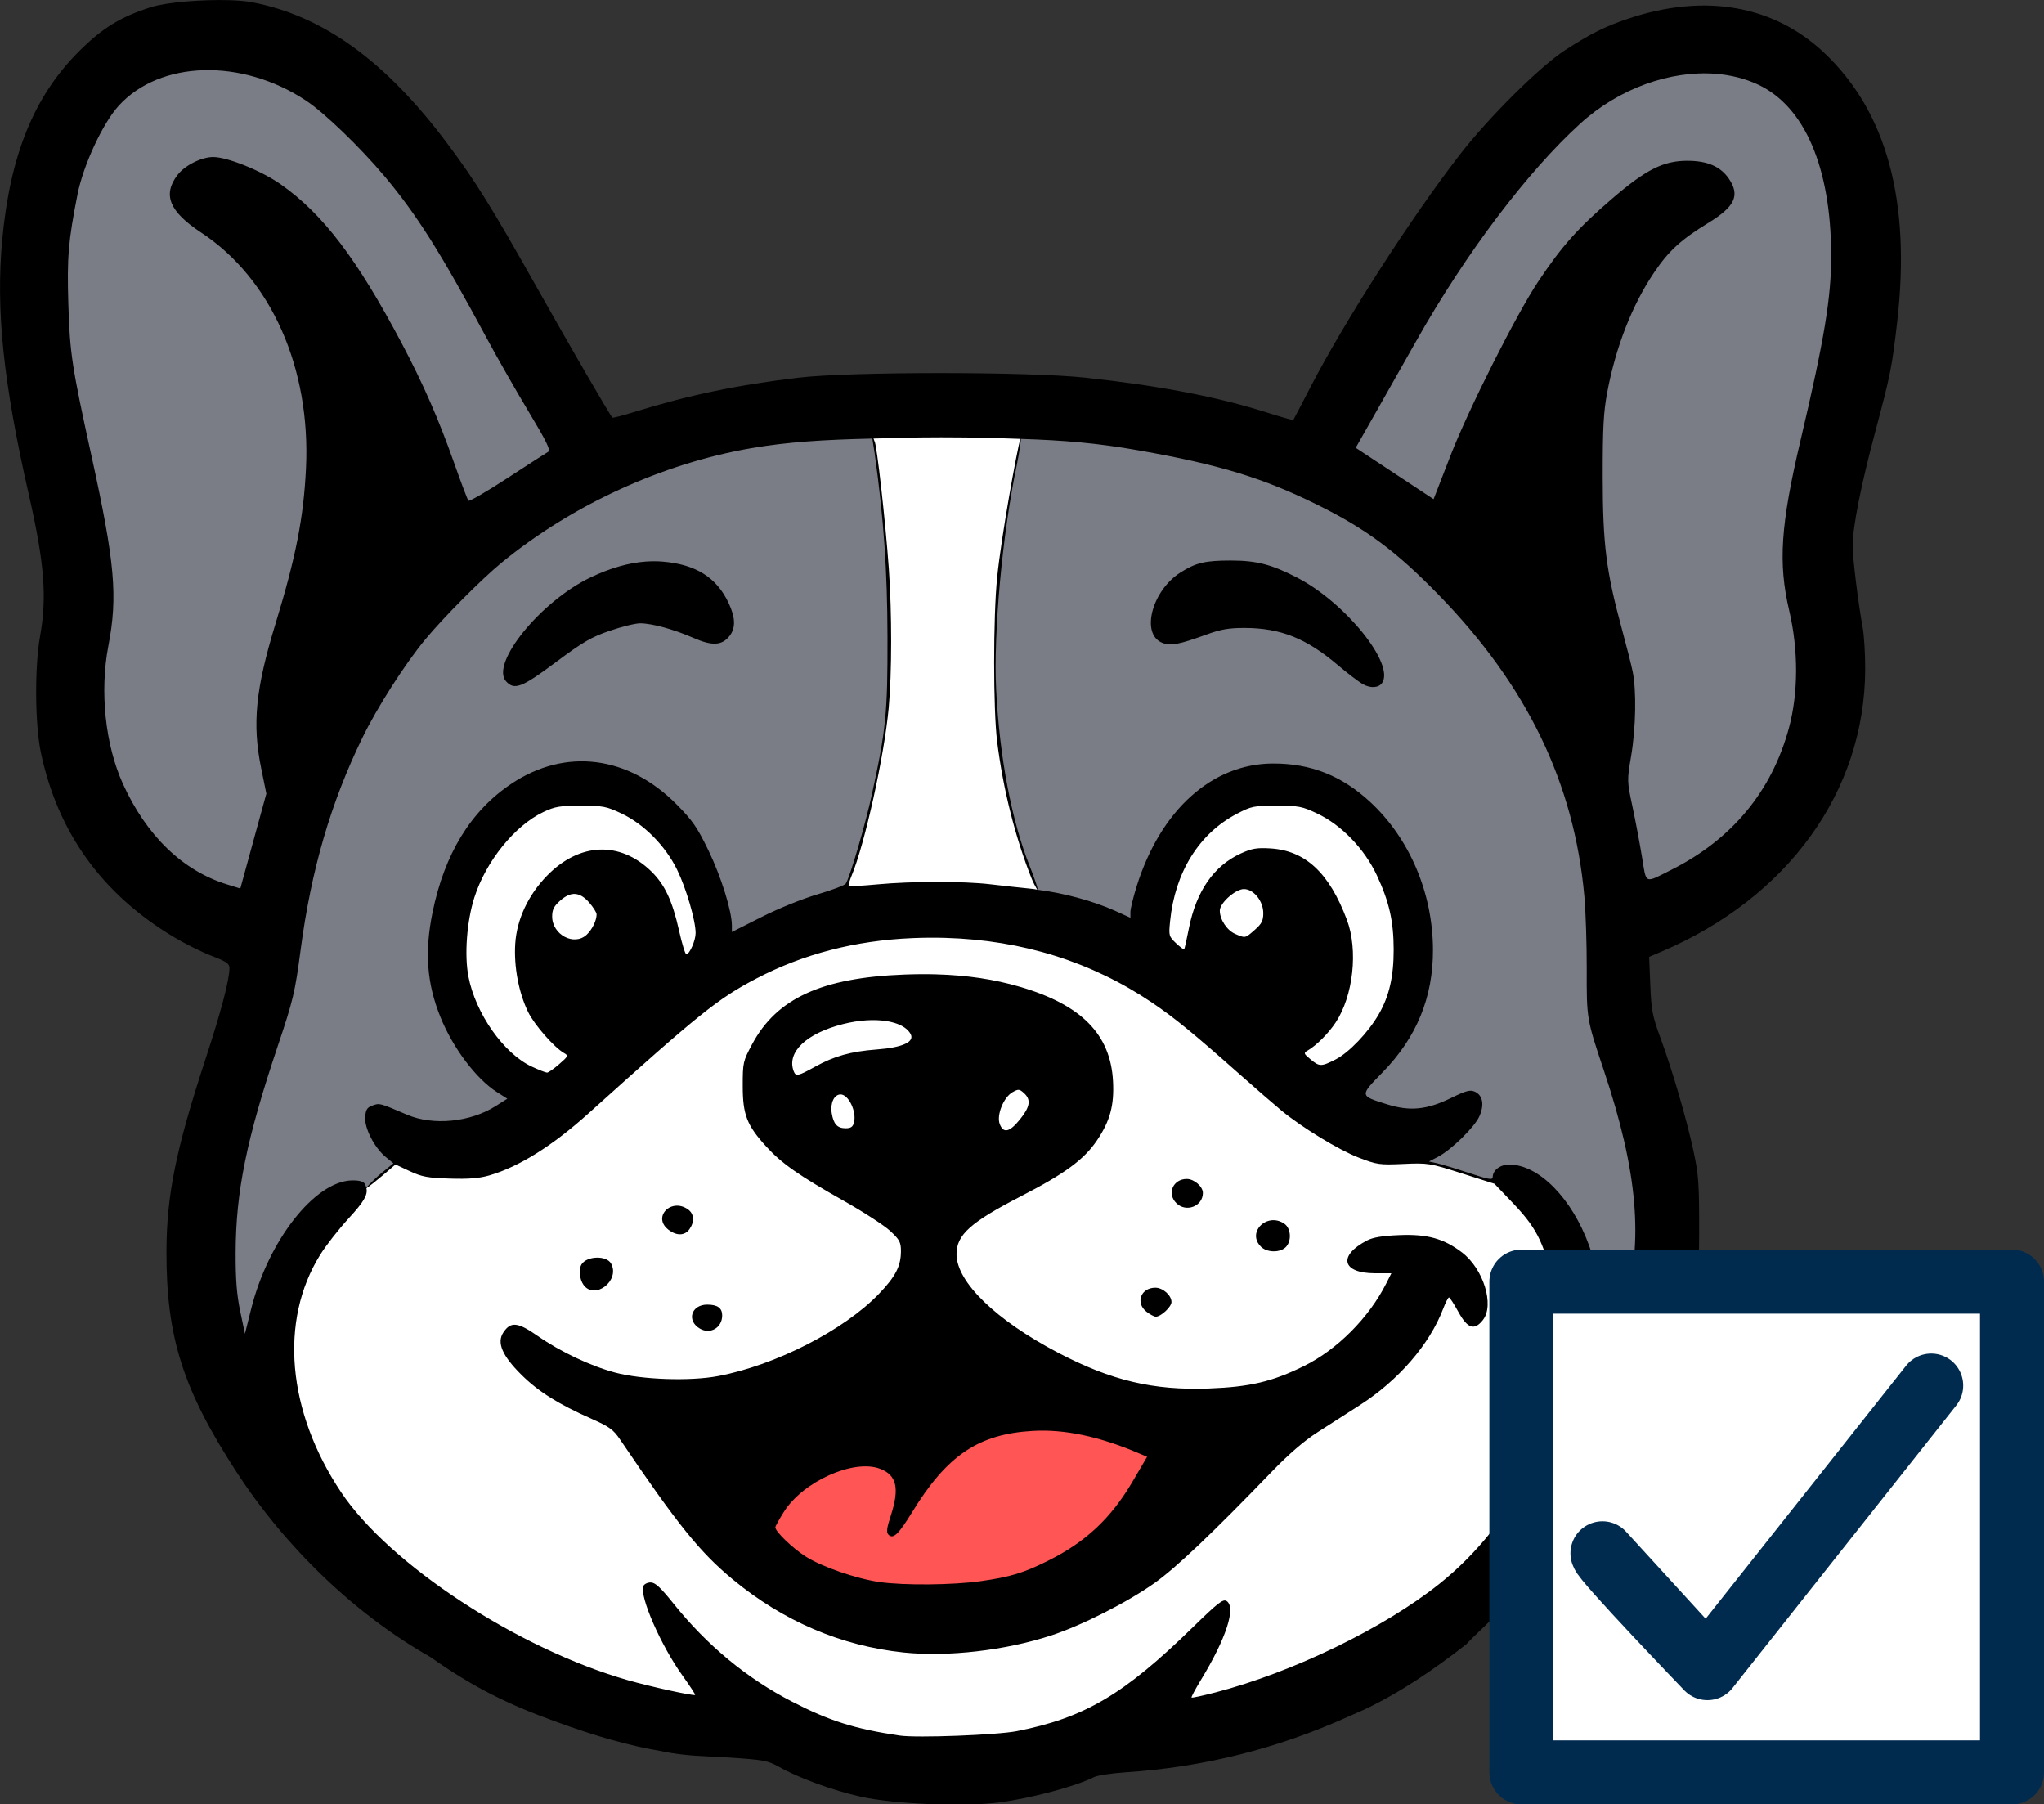 <?xml version="1.0" encoding="UTF-8" standalone="no"?>
<!-- Created with Inkscape (http://www.inkscape.org/) -->

<svg
   width="223.555mm"
   height="197.308mm"
   viewBox="0 0 223.555 197.308"
   version="1.1"
   id="svg1"
   xml:space="preserve"
   inkscape:export-filename="analise.svg"
   inkscape:export-xdpi="96"
   inkscape:export-ydpi="96"
   sodipodi:docname="comunidade.svg"
   xmlns:inkscape="http://www.inkscape.org/namespaces/inkscape"
   xmlns:sodipodi="http://sodipodi.sourceforge.net/DTD/sodipodi-0.dtd"
   xmlns="http://www.w3.org/2000/svg"
   xmlns:svg="http://www.w3.org/2000/svg"><rect x="0" y="0" width="223.555" height="197.308" fill="#333333" stroke="none"/><sodipodi:namedview
     id="namedview1"
     pagecolor="#ffffff"
     bordercolor="#000000"
     borderopacity="0.25"
     inkscape:showpageshadow="2"
     inkscape:pageopacity="0.0"
     inkscape:pagecheckerboard="0"
     inkscape:deskcolor="#d1d1d1"
     inkscape:document-units="mm"><inkscape:page
       x="0"
       y="0"
       width="223.555"
       height="197.308"
       id="page2"
       margin="0"
       bleed="0" /></sodipodi:namedview><defs
     id="defs1" /><g
     id="g237-7"
     transform="matrix(1.371,0,0,1.371,-32.756,-30.434)"
     style="display:inline"><path
       style="display:inline;fill:#ffffff;stroke:#000000;stroke-width:0;stroke-linecap:round;stroke-linejoin:round;paint-order:fill markers stroke"
       d="m 26.155,119.141 7.404,11.347 10.962,8.654 16.924,4.327 21.828,2.885 10.77,-2.404 23.463,-5.673 12.693,-14.135 0.962,-16.347 -5.866,-7.597 -7.572,-2.284 -8.538,-4.164 L 93.749,81.647 85.318,79.199 75.085,79.267 58.086,82.939 c 0,0 -2.924,6.018 -3.196,6.086 -0.272,0.068 -9.553,7.649 -9.553,7.649 l -8.533,0.986 -0.727,0.599 -2.903,2.546 -6.485,8.312 z"
       id="path16-4-6"
       transform="translate(19.254,16.737)" /><path
       style="display:inline;fill:#ffffff;stroke:#000000;stroke-width:0;stroke-linecap:round;stroke-linejoin:round;paint-order:fill markers stroke"
       d="m 48.499,93.444 -7.343,-6.595 -0.544,-5.372 0.748,-6.799 3.264,-3.672 c 0,0 2.652,-2.312 2.924,-2.38 0.272,-0.068 3.808,-0.476 3.808,-0.476 l 5.168,0.884 2.652,2.992 2.856,5.508 -0.068,3.944 -4.624,4.148 z"
       id="path13-3-5-5"
       transform="translate(19.254,16.737)" /><path
       style="display:inline;fill:#ffffff;stroke:#000000;stroke-width:0;stroke-linecap:round;stroke-linejoin:round;paint-order:fill markers stroke"
       d="m 95.619,81.885 3.944,-10.743 6.052,-3.06 6.391,2.176 5.236,6.323 0.816,5.712 -2.38,6.188 -4.556,4.76 L 95.619,82.429 Z"
       id="path14-0-6"
       transform="translate(19.254,16.737)" /><path
       style="display:inline;fill:#ff5555;stroke:#000000;stroke-width:0;stroke-linecap:round;stroke-linejoin:round;paint-order:fill markers stroke"
       d="m 77.158,134.342 -13.633,-5.814 4.386,-8.363 11.049,-1.428 16.081,-0.408 4.76,5.542 -9.587,8.057 c 0,0 -11.661,2.686 -11.865,2.72 -0.204,0.034 -1.19,-0.306 -1.19,-0.306 z"
       id="path11-1-9"
       transform="translate(19.254,16.737)" /><path
       style="display:inline;fill:#7a7d85;fill-opacity:1;stroke:#000000;stroke-width:0;stroke-linecap:round;stroke-linejoin:round;paint-order:fill markers stroke"
       d="m 31.829,101.928 6.443,-5.481 10.866,-2.5 -7.02,-5.385 -1.923,-8.27 1.827,-7.597 6.731,-4.904 6.923,1.154 4.327,4.808 1.827,6.923 0.577,1.731 9.231,-4.039 17.212,0.673 6.154,2.789 2.981,-9.231 6.635,-4.519 8.077,1.827 4.135,7.789 0.288,8.27 -6.154,7.5 6.539,4.039 0.687,0.613 1.598,0.425 2.72,0.731 1.768,0.595 5.199,3.117 2.933,12.549 3.221,-3.991 0.914,-13.03 -2.596,-13.318 -0.049,-6.032 9.519,-4.216 4.488,-4.896 1.904,-5.848 c 0,0 0.408,-6.935 0.272,-7.615 -0.136,-0.68 0.272,-17.135 0.272,-17.135 0,0 3.128,-10.879 3.128,-11.559 0,-0.68 -1.632,-11.015 -1.632,-11.015 l -7.615,-8.567 -7.751,0.544 -7.071,5.032 -11.967,11.559 -5.984,12.375 -4.352,4.488 L 86.168,36.6 67.537,36.736 53.258,43.4 43.467,26.401 31.908,11.034 20.349,7.907 11.102,12.53 7.158,25.721 l 2.72,15.639 1.496,14.551 -0.408,9.519 4.896,10.743 9.927,4.08 -4.216,16.319 0.408,19.446 3.672,2.04 2.584,-13.191 z"
       id="path9-0-3"
       transform="translate(19.254,16.737)" /><path
       style="display:inline;fill:#ffffff;stroke:#000000;stroke-width:0;stroke-linecap:round;stroke-linejoin:round;paint-order:fill markers stroke"
       d="m 72.107,76.242 0.95,-2.608 1.166,-4.507 0.457,-2.152 0.565,-3.317 0.24,-2.909 0.084,-5.794 -0.12,-4.063 -0.457,-5.325 -0.421,-3.474 -0.349,-1.935 8.462,0.024 3.414,0.048 -0.24,1.334 -0.541,2.825 -0.457,2.789 -0.589,4.628 -0.192,2.536 -0.048,3.594 v 1.887 l 0.132,2.56 0.264,2.873 0.409,2.741 0.577,2.584 0.529,1.815 0.805,2.44 0.853,2.055 -5.409,-0.541 z"
       id="path10-6-7"
       transform="translate(19.254,16.737)" /><path
       id="path1-1-4"
       style="display:inline;fill:#000000"
       d="M 22.911,5.475 C 20.774,5.412 17.933,5.635 16.679,6.033 14.242,6.807 12.781,7.708 10.898,9.597 7.343,13.164 5.441,17.852 4.818,24.574 c -0.521,5.623 0.084,11.419 2.129,20.383 1.234,5.409 1.448,8.123 0.886,11.256 -0.441,2.458 -0.408,7.029 0.066,9.272 1.349,6.382 4.862,11.263 10.582,14.701 0.885,0.532 2.251,1.212 3.035,1.512 1.176,0.449 1.426,0.619 1.426,0.969 0,0.943 -0.661,3.452 -1.919,7.291 -2.356,7.189 -3.095,10.833 -3.106,15.313 -0.016,6.816 1.308,10.996 5.556,17.541 3.975,6.124 9.539,11.439 15.51,14.817 3.405,2.404 6.207,3.781 9.966,5.137 3.377,1.229 5.86,1.923 8.511,2.376 1.733,0.381 3.508,0.393 5.273,0.495 2.806,0.184 3.168,0.25 4.023,0.732 1.604,0.905 4.293,1.888 6.541,2.392 2.639,0.592 8.259,0.827 11.033,0.462 2.571,-0.338 6.123,-1.284 7.575,-2.018 0.276,-0.14 1.413,-0.313 2.526,-0.386 6.186,-0.404 12.091,-1.881 17.78,-4.447 0.667,-0.301 1.252,-0.552 1.252,-0.552 2.921,-1.388 5.583,-3.212 8.142,-5.21 0,0 0.339,-0.364 0.595,-0.606 8.92,-8.445 14.46,-15.885 16.622,-22.324 1.125,-3.352 1.359,-5.033 1.367,-9.847 0.006,-3.946 -0.043,-4.664 -0.447,-6.544 -0.553,-2.573 -1.696,-6.485 -2.65,-9.071 -0.626,-1.697 -0.719,-2.183 -0.801,-4.181 l -0.092,-2.261 0.939,-0.398 c 10.124,-4.291 16.263,-12.782 16.297,-22.539 0.004,-1.219 -0.089,-2.736 -0.207,-3.372 -0.352,-1.893 -0.795,-5.498 -0.795,-6.468 0,-1.489 0.666,-4.85 1.807,-9.115 1.214,-4.542 1.338,-5.162 1.751,-8.793 1.093,-9.605 -0.843,-16.717 -5.833,-21.424 -4.018,-3.79 -9.526,-4.755 -15.588,-2.731 -1.875,0.626 -2.985,1.178 -5.067,2.519 -1.983,1.277 -6.094,5.355 -8.407,8.342 -3.897,5.032 -9.209,13.301 -11.943,18.593 -0.712,1.378 -1.315,2.533 -1.34,2.566 -0.025,0.034 -1.01,-0.244 -2.189,-0.618 -3.897,-1.234 -8.45,-2.105 -14.371,-2.751 -4.517,-0.493 -18.803,-0.493 -22.93,-5.17e-4 -4.905,0.585 -8.758,1.392 -13.163,2.757 C 54.278,38.614 53.527,38.806 53.49,38.769 53.289,38.565 50.186,33.222 47.573,28.579 43.84,21.948 42.582,19.925 40.305,16.886 35.379,10.309 30.394,6.71 24.728,5.638 24.257,5.549 23.623,5.496 22.911,5.475 Z m -2.027,5.584 c 2.676,-0.076 5.58,0.722 8.142,2.41 1.471,0.969 4.336,3.727 6.294,6.058 2.568,3.057 4.463,6.06 8.147,12.91 0.826,1.537 2.329,4.169 3.339,5.85 1.454,2.419 1.779,3.088 1.56,3.212 -0.152,0.086 -1.616,1.03 -3.253,2.099 -1.637,1.069 -3.035,1.878 -3.107,1.798 -0.072,-0.08 -0.589,-1.445 -1.15,-3.035 -1.221,-3.461 -2.461,-6.289 -4.181,-9.538 -3.568,-6.74 -6.28,-10.3 -9.648,-12.665 -1.531,-1.075 -4.249,-2.172 -5.382,-2.172 -0.937,0 -2.265,0.668 -2.848,1.432 -1.202,1.576 -0.651,2.92 1.883,4.589 5.59,3.681 8.757,10.806 8.368,18.822 -0.19,3.919 -0.808,7.067 -2.422,12.346 -1.603,5.242 -1.879,8.01 -1.153,11.562 l 0.413,2.024 -0.635,2.312 c -0.349,1.272 -0.816,2.975 -1.038,3.784 l -0.404,1.472 -1.066,-0.33 c -3.536,-1.094 -6.426,-3.888 -8.303,-8.028 -1.406,-3.1 -1.855,-7.356 -1.159,-10.983 0.763,-3.974 0.526,-6.647 -1.345,-15.162 -1.564,-7.121 -1.726,-8.179 -1.846,-12.116 -0.114,-3.722 -0.005,-5.017 0.73,-8.738 0.463,-2.341 2.015,-5.682 3.29,-7.08 1.648,-1.808 4.096,-2.758 6.772,-2.833 z m 120.619,0.287 c 1.199,0.093 2.343,0.376 3.379,0.859 3.722,1.739 5.814,6.607 5.838,13.584 0.012,3.371 -0.539,6.71 -2.432,14.741 -1.607,6.816 -1.809,9.83 -0.914,13.64 0.737,3.137 0.728,6.568 -0.022,9.345 -1.363,5.042 -4.531,8.874 -9.339,11.299 -2.235,1.127 -2.022,1.217 -2.388,-1.017 -0.176,-1.075 -0.517,-2.879 -0.758,-4.009 -0.435,-2.038 -0.436,-2.069 -0.103,-4.046 0.38,-2.262 0.43,-5.243 0.112,-6.753 -0.118,-0.562 -0.502,-2.076 -0.854,-3.366 -1.252,-4.597 -1.523,-6.737 -1.528,-12.107 -0.004,-3.912 0.063,-5.18 0.357,-6.744 0.682,-3.639 1.984,-6.971 3.742,-9.576 1.167,-1.729 2.143,-2.624 4.315,-3.951 2.14,-1.308 2.556,-2.197 1.65,-3.53 -0.663,-0.976 -1.721,-1.432 -3.322,-1.43 -1.902,0.001 -3.287,0.698 -5.975,3.007 -2.738,2.351 -4.009,3.775 -5.907,6.616 -1.735,2.597 -5.586,10.236 -6.995,13.874 -0.493,1.272 -1,2.578 -1.127,2.904 l -0.23,0.591 -3.106,-2.051 -3.106,-2.05 1.58,-2.78 c 0.869,-1.529 2.338,-4.124 3.265,-5.767 3.925,-6.955 8.878,-13.512 13.093,-17.331 3.098,-2.807 7.181,-4.232 10.777,-3.953 z M 79.66,40.34 c 2.992,6.83e-4 4.566,0.067 6.374,0.126 -0.252,0.82 -1.517,7.743 -1.849,11.049 -0.32,3.179 -0.319,10.541 0.001,13.103 0.476,3.808 1.445,7.654 2.757,10.935 0.109,0.274 0.315,0.664 0.446,0.869 -0.088,-0.01 -0.194,-0.045 -0.28,-0.053 -1.007,-0.101 -2.568,-0.271 -3.469,-0.378 -2.133,-0.253 -6.273,-0.249 -9.027,0.009 -1.203,0.113 -2.223,0.169 -2.267,0.125 -0.044,-0.044 0.056,-0.403 0.221,-0.798 1.06,-2.536 2.613,-9.553 2.968,-13.407 0.256,-2.775 0.26,-7.556 0.011,-11.08 -0.265,-3.741 -0.964,-9.988 -1.139,-10.171 -0.049,-0.155 -0.059,-0.154 -0.088,-0.23 1.645,-0.037 2.923,-0.098 5.342,-0.098 z m -5.432,0.099 c 0.042,0.322 0.145,0.884 0.188,1.192 0.723,5.222 1.007,9.294 1.021,14.604 0.016,6.077 -0.118,7.43 -1.252,12.621 -0.53,2.429 -1.734,6.539 -2.073,7.08 -0.082,0.132 -1.099,0.518 -2.259,0.857 -1.203,0.352 -3.124,1.13 -4.47,1.81 l -2.36,1.193 v -0.52 c 0,-1.143 -0.856,-3.889 -1.856,-5.958 -0.898,-1.857 -1.28,-2.411 -2.539,-3.685 -3.86,-3.907 -8.861,-4.543 -13.175,-1.675 -3.247,2.158 -5.357,5.596 -6.313,10.289 -0.642,3.151 -0.453,5.646 0.631,8.33 0.999,2.474 2.854,4.936 4.515,5.992 l 0.822,0.522 -0.918,0.583 c -2.039,1.294 -4.998,1.583 -7.084,0.692 -2.204,-0.941 -2.177,-0.934 -2.739,-0.737 -0.439,0.154 -0.548,0.318 -0.597,0.907 -0.074,0.885 0.725,2.451 1.631,3.198 l 0.621,0.512 -0.942,0.769 c -0.425,0.347 -0.974,0.895 -1.226,1.179 -0.03,-0.104 -0.049,-0.208 -0.116,-0.314 -0.12,-0.19 -0.471,-0.283 -1.023,-0.272 -2.962,0.062 -6.674,4.792 -8.041,10.245 l -0.498,1.986 -0.375,-1.789 c -0.279,-1.332 -0.373,-2.528 -0.366,-4.679 0.015,-4.864 0.867,-9.049 3.353,-16.457 1.246,-3.715 1.378,-4.269 1.838,-7.742 0.839,-6.333 2.397,-11.679 4.909,-16.844 1.186,-2.439 3.38,-5.871 5.027,-7.865 1.445,-1.75 4.511,-4.832 6.097,-6.131 5.616,-4.599 12.828,-7.905 19.908,-9.124 2.898,-0.499 5.768,-0.678 9.664,-0.768 z m 11.838,0.027 c 3.416,0.111 6.062,0.324 9.425,0.919 6.444,1.139 9.911,2.196 14.259,4.348 3.874,1.917 6.263,3.69 9.64,7.156 7.07,7.256 10.826,15.022 11.64,24.062 0.11,1.219 0.195,3.831 0.189,5.805 -0.012,3.954 -0.004,3.999 1.362,8.069 2.705,8.059 3.188,13.641 1.64,18.959 -0.25,0.86 -0.654,1.997 -0.898,2.527 l -0.443,0.963 -0.13,-2.12 c -0.149,-2.434 -0.463,-3.922 -1.336,-6.335 -1.364,-3.77 -4.009,-6.46 -6.364,-6.475 -0.725,-0.004 -1.331,0.451 -1.331,1 0,0.25 -0.322,0.193 -1.903,-0.332 -1.046,-0.348 -2.191,-0.695 -2.544,-0.773 l -0.641,-0.141 0.7,-0.359 c 1.057,-0.542 2.926,-2.363 3.318,-3.231 0.418,-0.927 0.283,-1.685 -0.353,-1.975 -0.374,-0.17 -0.694,-0.086 -1.906,0.505 -1.922,0.937 -3.269,1.072 -5.08,0.507 -2.224,-0.693 -2.22,-0.67 -0.388,-2.543 2.729,-2.789 4.048,-6 4.032,-9.813 -0.019,-4.512 -1.874,-8.865 -5.016,-11.771 -2.261,-2.091 -4.737,-3.07 -7.745,-3.062 -4.862,0.012 -8.969,3.707 -10.875,9.785 -0.276,0.88 -0.501,1.806 -0.501,2.059 v 0.459 l -1.212,-0.549 c -1.753,-0.795 -4.187,-1.441 -6.175,-1.68 -0.025,-0.208 -0.317,-1.065 -0.634,-1.855 -1.446,-3.601 -2.422,-8.722 -2.688,-14.1 -0.227,-4.587 0.489,-12.395 1.644,-17.924 0.217,-1.04 0.315,-1.908 0.321,-1.965 0.012,-0.124 -0.003,-0.086 -0.006,-0.12 z m 16.761,9.7 c -2.055,0.001 -2.789,0.176 -4.021,0.958 -2.274,1.442 -3.179,4.891 -1.469,5.599 0.674,0.279 1.311,0.16 3.606,-0.672 1.096,-0.398 1.753,-0.509 2.987,-0.506 2.861,0.007 4.912,0.823 7.427,2.958 0.778,0.66 1.688,1.351 2.022,1.536 0.611,0.338 1.255,0.287 1.523,-0.12 1,-1.518 -2.942,-6.397 -6.768,-8.378 -2.055,-1.064 -3.256,-1.375 -5.307,-1.374 z m -46.665,0.082 c -1.385,0.101 -2.855,0.523 -4.415,1.268 -3.971,1.895 -8.017,6.874 -6.737,8.289 0.658,0.727 1.258,0.496 3.969,-1.528 2.166,-1.616 2.824,-2 4.302,-2.507 0.96,-0.329 2.052,-0.598 2.427,-0.596 0.944,0.003 2.688,0.481 4.239,1.161 1.504,0.66 2.283,0.62 2.889,-0.15 0.502,-0.638 0.476,-1.47 -0.081,-2.646 -0.959,-2.026 -2.612,-3.063 -5.236,-3.285 -0.443,-0.037 -0.896,-0.039 -1.358,-0.005 z m -5.183,19.476 c 1.772,0 2.033,0.05 3.242,0.623 1.792,0.849 3.499,2.575 4.433,4.483 0.724,1.479 1.477,4.055 1.477,5.05 0,0.593 -0.483,1.693 -0.744,1.693 -0.086,0 -0.345,-0.845 -0.576,-1.878 -0.538,-2.404 -1.14,-3.685 -2.227,-4.742 -2.499,-2.429 -5.723,-2.293 -8.302,0.348 -1.507,1.544 -2.415,3.483 -2.541,5.427 -0.118,1.82 0.278,3.919 1.03,5.455 0.499,1.02 2.07,2.814 2.859,3.265 0.366,0.209 0.347,0.253 -0.386,0.891 -0.424,0.369 -0.857,0.671 -0.963,0.672 -0.106,5.41e-4 -0.657,-0.216 -1.225,-0.48 -2.238,-1.042 -4.485,-4.24 -5.051,-7.188 -0.33,-1.72 -0.129,-4.405 0.474,-6.298 0.919,-2.886 3.227,-5.742 5.514,-6.822 0.921,-0.435 1.312,-0.501 2.986,-0.501 z m 55.496,5.17e-4 c 1.774,-3.8e-4 2.032,0.049 3.246,0.624 1.934,0.916 3.763,2.809 4.752,4.92 0.988,2.108 1.341,3.666 1.345,5.929 0.003,2.147 -0.351,3.696 -1.175,5.136 -0.834,1.457 -2.391,3.089 -3.471,3.636 -1.14,0.578 -1.277,0.576 -1.999,-0.026 -0.533,-0.443 -0.55,-0.497 -0.229,-0.684 0.706,-0.409 1.667,-1.369 2.245,-2.243 1.409,-2.127 1.808,-5.775 0.896,-8.197 -1.414,-3.757 -3.317,-5.525 -6.125,-5.69 -1.071,-0.063 -1.464,0.006 -2.354,0.414 -2.13,0.975 -3.533,2.995 -4.117,5.929 -0.177,0.891 -0.348,1.657 -0.379,1.702 -0.032,0.045 -0.325,-0.172 -0.652,-0.482 -0.574,-0.544 -0.591,-0.605 -0.475,-1.764 0.39,-3.899 2.313,-6.987 5.33,-8.561 1.16,-0.605 1.352,-0.644 3.162,-0.644 z m -2.604,6.648 c 0.778,0 1.545,0.954 1.545,1.921 0,0.601 -0.125,0.846 -0.681,1.334 -0.775,0.68 -0.746,0.675 -1.57,0.316 -0.648,-0.282 -1.217,-1.149 -1.217,-1.854 0,-0.604 1.247,-1.718 1.924,-1.718 z m -53.36,0.389 c 0.379,0.021 0.745,0.246 1.123,0.677 0.329,0.375 0.598,0.803 0.598,0.951 0,0.49 -0.355,1.215 -0.795,1.625 -0.999,0.93 -2.75,2.8e-5 -2.75,-1.461 0,-0.533 0.141,-0.815 0.62,-1.243 0.433,-0.387 0.826,-0.571 1.205,-0.55 z m 29.569,3.504 c 6.122,0.18 11.653,1.914 16.467,5.167 1.789,1.209 3.253,2.406 6.941,5.674 1.325,1.174 2.843,2.491 3.372,2.927 1.668,1.372 4.565,3.137 6.166,3.756 1.455,0.563 1.655,0.591 3.565,0.506 1.969,-0.087 2.093,-0.067 4.645,0.746 l 2.622,0.836 1.496,1.565 c 1.081,1.132 1.673,1.949 2.136,2.952 0.829,1.795 1.444,4.815 1.572,7.724 0.309,7.027 -3.476,14.78 -9.601,19.671 -4.414,3.524 -11.69,7.051 -17.848,8.652 -1.019,0.265 -1.883,0.452 -1.92,0.414 -0.037,-0.037 0.297,-0.665 0.742,-1.396 2.023,-3.321 2.831,-5.805 2.052,-6.306 -0.277,-0.178 -0.699,0.151 -2.698,2.103 -5.488,5.359 -8.637,7.218 -14.028,8.278 -1.584,0.311 -7.995,0.555 -9.346,0.354 -3.594,-0.532 -5.607,-1.167 -8.605,-2.715 -3.606,-1.861 -6.772,-4.481 -9.443,-7.812 -1.035,-1.291 -1.462,-1.686 -1.823,-1.686 -0.259,0 -0.522,0.133 -0.584,0.296 -0.312,0.814 1.394,4.719 3.101,7.099 0.598,0.834 1.062,1.542 1.03,1.574 -0.102,0.102 -3.53,-0.65 -5.387,-1.181 -8.762,-2.504 -19.009,-9.225 -22.861,-14.993 -4.296,-6.433 -4.935,-13.663 -1.671,-18.917 0.465,-0.749 1.5,-2.071 2.3,-2.94 1.176,-1.277 1.524,-1.856 1.395,-2.382 0.256,-0.167 0.82,-0.613 1.286,-1.011 l 1.034,-0.883 1.134,0.531 c 0.971,0.455 1.43,0.541 3.195,0.596 1.514,0.048 2.354,-0.02 3.168,-0.257 2.355,-0.685 5.03,-2.359 7.903,-4.946 8.821,-7.942 10.332,-9.155 13.376,-10.747 3.755,-1.964 7.9,-3.039 12.458,-3.231 0.898,-0.038 1.785,-0.044 2.659,-0.019 z m -0.727,2.907 c -0.816,-0.023 -1.664,-0.017 -2.553,0.016 -6.598,0.246 -10.202,1.894 -12.162,5.56 -0.727,1.36 -0.749,1.459 -0.749,3.329 0,2.288 0.332,3.141 1.881,4.836 1.232,1.348 2.599,2.304 6.177,4.323 1.571,0.886 3.24,1.968 3.709,2.406 0.749,0.697 0.854,0.895 0.854,1.607 0,1.194 -0.427,2.025 -1.751,3.403 -2.79,2.905 -8.26,5.702 -12.841,6.564 -2.233,0.42 -6.067,0.29 -8.201,-0.278 -1.957,-0.521 -4.386,-1.669 -6.183,-2.924 -1.598,-1.116 -2.158,-1.171 -2.748,-0.27 -0.529,0.808 -0.084,1.848 1.442,3.362 1.355,1.345 2.932,2.335 5.617,3.525 1.399,0.62 1.728,0.859 2.253,1.635 4.608,6.807 6.373,8.998 9,11.17 4.014,3.32 8.64,5.3 13.604,5.822 3.547,0.373 8.166,-0.161 11.826,-1.367 2.45,-0.807 6.044,-2.633 8.213,-4.17 1.725,-1.223 4.621,-3.974 9.408,-8.938 1.28,-1.327 2.539,-2.411 3.561,-3.066 0.869,-0.557 2.404,-1.541 3.409,-2.186 3.083,-1.978 5.564,-4.845 6.643,-7.677 0.192,-0.503 0.402,-0.914 0.467,-0.913 0.065,0.001 0.403,0.522 0.752,1.157 0.73,1.329 1.275,1.509 1.954,0.646 0.941,-1.196 0.047,-4.085 -1.668,-5.392 -1.447,-1.103 -2.759,-1.469 -4.967,-1.382 -1.367,0.054 -2.123,0.178 -2.601,0.426 -2.346,1.217 -2.012,2.617 0.625,2.617 h 1.31 l -0.413,0.819 c -1.379,2.735 -3.919,5.283 -6.569,6.588 -2.523,1.242 -4.313,1.664 -7.575,1.785 -4.434,0.166 -7.791,-0.632 -12.043,-2.86 -4.942,-2.591 -8.074,-5.624 -8.089,-7.835 -0.01,-1.561 1.1,-2.558 5.21,-4.675 3.444,-1.775 4.972,-2.902 5.998,-4.426 1.042,-1.547 1.377,-2.786 1.276,-4.714 -0.196,-3.737 -2.52,-6.094 -7.422,-7.528 -2.053,-0.601 -4.207,-0.925 -6.655,-0.994 z m -5.648,3.673 c 1.729,-0.118 3.143,0.279 3.577,1.09 0.336,0.627 -0.644,1.076 -2.689,1.23 -2.089,0.158 -3.396,0.524 -4.954,1.387 -1.344,0.744 -1.518,0.781 -1.683,0.353 -0.581,-1.515 0.995,-3.023 3.94,-3.767 0.621,-0.157 1.232,-0.254 1.809,-0.293 z m 12.203,5.54 c 0.124,0.01 0.235,0.094 0.417,0.258 0.58,0.525 0.492,1.096 -0.324,2.104 -0.826,1.021 -1.316,1.132 -1.609,0.365 -0.27,-0.707 0.307,-2.14 1.023,-2.542 0.233,-0.131 0.37,-0.195 0.494,-0.185 z M 71.696,92.75 c 0.634,0 1.289,1.362 1.071,2.23 -0.09,0.359 -0.246,0.468 -0.668,0.468 -0.667,0 -0.967,-0.327 -1.11,-1.209 -0.13,-0.803 0.196,-1.489 0.707,-1.489 z m 27.616,6.744 c -1.095,0 -1.598,1.163 -0.834,1.927 0.773,0.773 2.12,0.256 2.12,-0.814 0,-0.508 -0.699,-1.113 -1.286,-1.113 z m -40.788,2.136 c -0.927,0.087 -1.536,1.146 -0.581,1.897 0.66,0.519 1.321,0.507 1.697,-0.029 0.423,-0.604 0.373,-1.233 -0.128,-1.584 -0.334,-0.234 -0.678,-0.313 -0.988,-0.284 z m 47.549,1.158 c -0.993,0.106 -1.719,1.233 -0.851,2.102 0.471,0.471 1.475,0.505 1.96,0.067 0.506,-0.458 0.464,-1.508 -0.076,-1.886 -0.341,-0.239 -0.702,-0.317 -1.034,-0.282 z m -53.83,2.98 c -0.491,0.011 -0.991,0.19 -1.209,0.531 -0.242,0.381 -0.17,1.177 0.148,1.631 0.878,1.253 2.941,-0.317 2.21,-1.682 -0.178,-0.333 -0.659,-0.491 -1.15,-0.481 z m 44.564,2.398 c -1.162,0 -1.61,1.206 -0.712,1.913 0.279,0.22 0.614,0.399 0.745,0.399 0.413,0 1.253,-0.784 1.253,-1.17 0,-0.534 -0.685,-1.142 -1.286,-1.142 z m -35.746,1.349 c -1.28,0 -1.674,1.28 -0.59,1.913 0.834,0.486 1.78,-0.073 1.78,-1.05 0,-0.592 -0.373,-0.862 -1.19,-0.862 z m 25.971,10.072 c 2.508,-0.145 5.278,0.436 8.402,1.762 l 0.714,0.303 -1.161,1.976 c -1.722,2.929 -3.728,4.812 -6.722,6.307 -1.964,0.981 -3.02,1.301 -5.396,1.638 -2.208,0.313 -6.132,0.348 -8.061,0.071 -1.87,-0.268 -4.66,-1.235 -5.926,-2.055 -1.054,-0.682 -2.392,-1.976 -2.392,-2.312 0,-0.079 0.301,-0.626 0.67,-1.215 1.523,-2.434 5.575,-4.258 7.681,-3.457 1.33,0.506 1.572,1.55 0.865,3.724 -0.333,1.022 -0.374,1.353 -0.19,1.537 0.377,0.377 0.805,-0.03 1.89,-1.799 2.786,-4.543 5.291,-6.229 9.625,-6.48 z"
       transform="translate(19.254,16.737)"
       sodipodi:nodetypes="sssssssssssssssccsssscscccscsssccccsssssssssssscssssssssssssssssssssscccccssssscsssscsscssssssccssssssscccccsssscscsccssssssccsccssssccsssssscccsssccccsscccsssssssccssssccscccsssscccssssssscsscccsssccsssssssssscsssscsssscssssssssssssssssssssssssssssscsscsssssssssssssssscsssssccsssssscssssssssscssssccccssssscssssssssssssssssssssssssssssscsccsssssssssssssssscsssssssssssssssscsscscsscssscssssssscsscccsscssssssssccssssss" /></g><rect
     style="fill:#ffffff;fill-opacity:1;stroke:#002b4f;stroke-width:7;stroke-linecap:round;stroke-linejoin:round;stroke-dasharray:none;stroke-opacity:1"
     id="rect2"
     width="53.661"
     height="53.661"
     x="166.394"
     y="140.147" /><path
     style="fill:none;fill-opacity:1;stroke:#002b4f;stroke-width:7;stroke-linecap:round;stroke-linejoin:round;stroke-dasharray:none;stroke-opacity:1"
     d="m 175.262,169.849 c 0,0.632 11.473,12.558 11.473,12.558 l 24.483,-30.897 -24.473,30.897 z"
     id="path2" /></svg>
